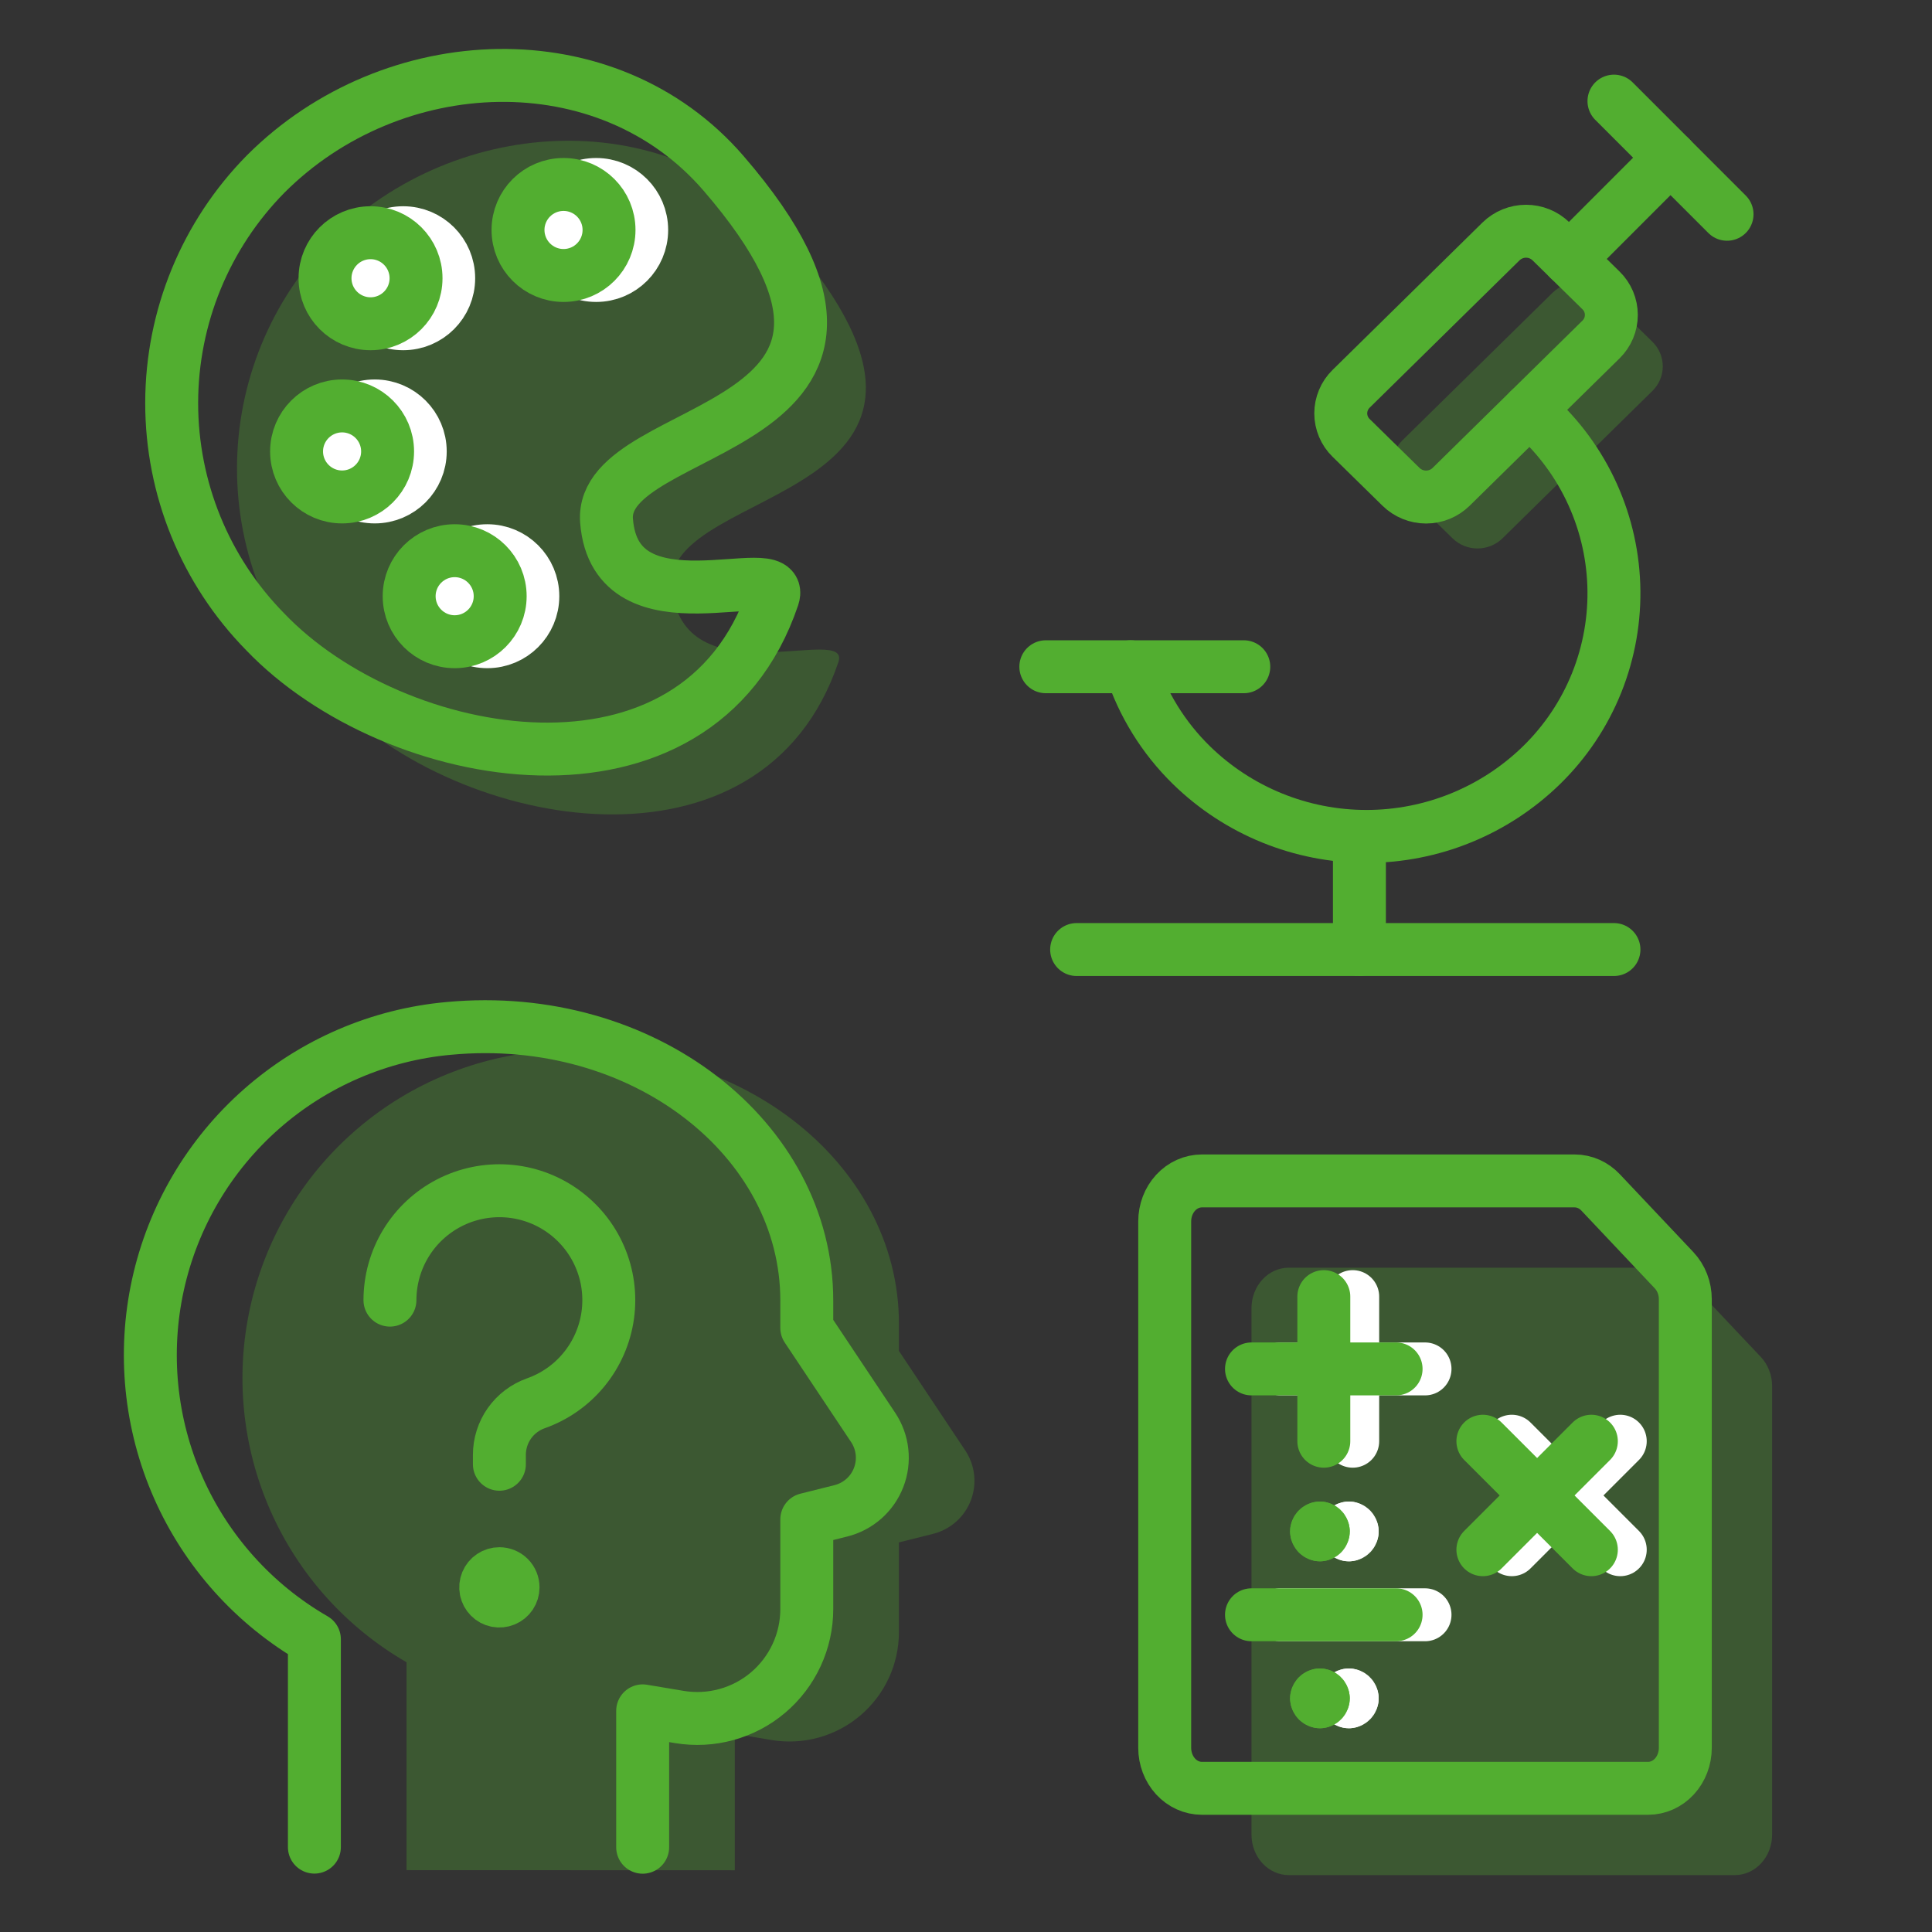 <svg width="73" height="73" viewBox="0 0 73 73" fill="none" xmlns="http://www.w3.org/2000/svg">
<rect x="0" y="0" width="73" height="73" fill="#333333" stroke="none"/>
<path opacity="0.3" d="M66.959 69.32C66.959 69.725 66.811 70.115 66.547 70.401C66.284 70.688 65.926 70.85 65.553 70.85H48.692C48.32 70.85 47.962 70.688 47.699 70.401C47.435 70.115 47.287 69.725 47.287 69.32V49.429C47.287 49.024 47.435 48.635 47.699 48.348C47.962 48.061 48.32 47.9 48.692 47.9H62.777C63.144 47.899 63.497 48.056 63.76 48.335L66.534 51.275C66.668 51.417 66.775 51.588 66.848 51.776C66.921 51.964 66.959 52.166 66.959 52.37V69.32Z" fill="#52AE30"/>
<path d="M48.38 61.014H53.844" stroke="white" stroke-width="2" stroke-linecap="round" stroke-linejoin="round"/>
<path d="M50.966 57.994C50.999 57.994 51.032 57.98 51.056 57.956C51.08 57.932 51.093 57.899 51.093 57.864" stroke="white" stroke-width="2" stroke-linecap="round" stroke-linejoin="round"/>
<path d="M50.839 57.864C50.839 57.898 50.852 57.931 50.876 57.956C50.9 57.98 50.932 57.993 50.966 57.993" stroke="white" stroke-width="2" stroke-linecap="round" stroke-linejoin="round"/>
<path d="M50.966 57.735C50.949 57.735 50.933 57.739 50.917 57.745C50.902 57.752 50.888 57.761 50.876 57.773C50.864 57.785 50.855 57.799 50.848 57.815C50.842 57.831 50.839 57.848 50.839 57.865" stroke="white" stroke-width="2" stroke-linecap="round" stroke-linejoin="round"/>
<path d="M51.093 57.864C51.093 57.847 51.09 57.83 51.083 57.815C51.077 57.799 51.067 57.785 51.056 57.773C51.044 57.761 51.03 57.751 51.014 57.745C50.999 57.738 50.983 57.735 50.966 57.735" stroke="white" stroke-width="2" stroke-linecap="round" stroke-linejoin="round"/>
<path d="M50.966 64.301C50.999 64.301 51.032 64.288 51.056 64.263C51.08 64.239 51.093 64.206 51.093 64.172" stroke="white" stroke-width="2" stroke-linecap="round" stroke-linejoin="round"/>
<path d="M50.839 64.171C50.839 64.206 50.852 64.239 50.876 64.263C50.9 64.287 50.932 64.301 50.966 64.301" stroke="white" stroke-width="2" stroke-linecap="round" stroke-linejoin="round"/>
<path d="M50.966 64.043C50.949 64.043 50.933 64.046 50.917 64.052C50.902 64.059 50.888 64.068 50.876 64.08C50.864 64.092 50.855 64.107 50.848 64.122C50.842 64.138 50.839 64.155 50.839 64.172" stroke="white" stroke-width="2" stroke-linecap="round" stroke-linejoin="round"/>
<path d="M51.093 64.172C51.093 64.155 51.09 64.138 51.083 64.122C51.077 64.107 51.068 64.092 51.056 64.08C51.044 64.068 51.03 64.059 51.014 64.052C50.999 64.046 50.983 64.043 50.966 64.043" stroke="white" stroke-width="2" stroke-linecap="round" stroke-linejoin="round"/>
<path d="M51.112 48.992V54.456" stroke="white" stroke-width="2" stroke-linecap="round" stroke-linejoin="round"/>
<path d="M48.38 51.724H53.844" stroke="white" stroke-width="2" stroke-linecap="round" stroke-linejoin="round"/>
<path d="M61.221 54.456L57.123 58.555" stroke="white" stroke-width="2" stroke-linecap="round" stroke-linejoin="round"/>
<path d="M57.123 54.456L61.221 58.555" stroke="white" stroke-width="2" stroke-linecap="round" stroke-linejoin="round"/>
<path d="M47.287 61.014H52.751" stroke="#52AE30" stroke-width="2" stroke-linecap="round" stroke-linejoin="round"/>
<path d="M49.873 57.994C49.907 57.994 49.939 57.98 49.963 57.956C49.987 57.932 50 57.899 50 57.864" stroke="#52AE30" stroke-width="2" stroke-linecap="round" stroke-linejoin="round"/>
<path d="M49.746 57.864C49.746 57.898 49.76 57.931 49.783 57.956C49.807 57.98 49.839 57.993 49.873 57.993" stroke="#52AE30" stroke-width="2" stroke-linecap="round" stroke-linejoin="round"/>
<path d="M49.873 57.735C49.856 57.735 49.84 57.739 49.825 57.745C49.809 57.752 49.795 57.761 49.783 57.773C49.771 57.785 49.762 57.799 49.756 57.815C49.749 57.831 49.746 57.848 49.746 57.865" stroke="#52AE30" stroke-width="2" stroke-linecap="round" stroke-linejoin="round"/>
<path d="M50 57.864C50 57.847 49.997 57.83 49.99 57.815C49.984 57.799 49.975 57.785 49.963 57.773C49.951 57.761 49.937 57.751 49.922 57.745C49.906 57.738 49.89 57.735 49.873 57.735" stroke="#52AE30" stroke-width="2" stroke-linecap="round" stroke-linejoin="round"/>
<path d="M49.873 64.301C49.907 64.301 49.939 64.288 49.963 64.263C49.987 64.239 50 64.206 50 64.172" stroke="#52AE30" stroke-width="2" stroke-linecap="round" stroke-linejoin="round"/>
<path d="M49.746 64.171C49.746 64.206 49.76 64.239 49.783 64.263C49.807 64.287 49.839 64.301 49.873 64.301" stroke="#52AE30" stroke-width="2" stroke-linecap="round" stroke-linejoin="round"/>
<path d="M49.873 64.043C49.856 64.043 49.84 64.046 49.825 64.052C49.809 64.059 49.795 64.068 49.783 64.08C49.771 64.092 49.762 64.107 49.756 64.122C49.749 64.138 49.746 64.155 49.746 64.172" stroke="#52AE30" stroke-width="2" stroke-linecap="round" stroke-linejoin="round"/>
<path d="M50 64.172C50 64.155 49.997 64.138 49.99 64.122C49.984 64.107 49.975 64.092 49.963 64.08C49.951 64.068 49.937 64.059 49.922 64.052C49.906 64.046 49.89 64.043 49.873 64.043" stroke="#52AE30" stroke-width="2" stroke-linecap="round" stroke-linejoin="round"/>
<path d="M50.02 48.992V54.456" stroke="#52AE30" stroke-width="2" stroke-linecap="round" stroke-linejoin="round"/>
<path d="M47.287 51.724H52.751" stroke="#52AE30" stroke-width="2" stroke-linecap="round" stroke-linejoin="round"/>
<path d="M60.129 54.456L56.03 58.555" stroke="#52AE30" stroke-width="2" stroke-linecap="round" stroke-linejoin="round"/>
<path d="M56.03 54.456L60.129 58.555" stroke="#52AE30" stroke-width="2" stroke-linecap="round" stroke-linejoin="round"/>
<path d="M63.679 66.041C63.679 66.447 63.531 66.836 63.268 67.123C63.004 67.41 62.647 67.571 62.274 67.571H45.413C45.04 67.571 44.683 67.41 44.419 67.123C44.156 66.836 44.008 66.447 44.008 66.041V46.151C44.008 45.745 44.156 45.356 44.419 45.069C44.683 44.782 45.04 44.621 45.413 44.621H59.498C59.865 44.621 60.218 44.777 60.48 45.057L63.255 47.996C63.389 48.139 63.496 48.309 63.569 48.497C63.642 48.685 63.679 48.888 63.679 49.092V66.041Z" stroke="#52AE30" stroke-width="2" stroke-linecap="round" stroke-linejoin="round"/>
<path opacity="0.3" d="M25.385 22.145C25.725 26.508 32.189 23.503 31.678 25.019C28.821 33.482 17.369 31.45 12.484 26.337C10.218 24.027 8.95 20.919 8.955 17.683C8.96 14.448 10.236 11.343 12.509 9.04C17.292 4.257 25.397 3.91 29.804 9.015C38.438 19.016 25.087 18.252 25.385 22.145Z" fill="#52AE30"/>
<path d="M22.918 19.677C23.257 24.039 29.721 21.034 29.21 22.55C26.353 31.014 14.901 28.982 10.016 23.868C7.75 21.559 6.483 18.451 6.487 15.215C6.492 11.979 7.768 8.875 10.041 6.572C14.824 1.788 22.929 1.441 27.337 6.547C35.971 16.548 22.619 15.784 22.918 19.677Z" stroke="#52AE30" stroke-width="2" stroke-linecap="round" stroke-linejoin="round"/>
<path d="M14.159 18.777C15.109 18.777 15.879 18.007 15.879 17.057C15.879 16.108 15.109 15.338 14.159 15.338C13.209 15.338 12.44 16.108 12.44 17.057C12.44 18.007 13.209 18.777 14.159 18.777Z" fill="white" stroke="white" stroke-width="2" stroke-linecap="round" stroke-linejoin="round"/>
<path d="M18.413 24.247C19.363 24.247 20.133 23.477 20.133 22.527C20.133 21.578 19.363 20.808 18.413 20.808C17.463 20.808 16.693 21.578 16.693 22.527C16.693 23.477 17.463 24.247 18.413 24.247Z" fill="white" stroke="white" stroke-width="2" stroke-linecap="round" stroke-linejoin="round"/>
<path d="M22.526 10.409C23.476 10.409 24.246 9.639 24.246 8.689C24.246 7.739 23.476 6.97 22.526 6.97C21.576 6.97 20.807 7.739 20.807 8.689C20.807 9.639 21.576 10.409 22.526 10.409Z" fill="white" stroke="white" stroke-width="2" stroke-linecap="round" stroke-linejoin="round"/>
<path d="M15.234 12.233C16.184 12.233 16.954 11.463 16.954 10.513C16.954 9.563 16.184 8.793 15.234 8.793C14.284 8.793 13.515 9.563 13.515 10.513C13.515 11.463 14.284 12.233 15.234 12.233Z" fill="white" stroke="white" stroke-width="2" stroke-linecap="round" stroke-linejoin="round"/>
<path d="M12.926 18.777C13.875 18.777 14.645 18.007 14.645 17.057C14.645 16.108 13.875 15.338 12.926 15.338C11.976 15.338 11.206 16.108 11.206 17.057C11.206 18.007 11.976 18.777 12.926 18.777Z" fill="white" stroke="#52AE30" stroke-width="2" stroke-linecap="round" stroke-linejoin="round"/>
<path d="M17.18 24.247C18.129 24.247 18.899 23.477 18.899 22.527C18.899 21.578 18.129 20.808 17.18 20.808C16.23 20.808 15.46 21.578 15.46 22.527C15.46 23.477 16.23 24.247 17.18 24.247Z" fill="white" stroke="#52AE30" stroke-width="2" stroke-linecap="round" stroke-linejoin="round"/>
<path d="M21.293 10.409C22.243 10.409 23.012 9.639 23.012 8.689C23.012 7.739 22.243 6.97 21.293 6.97C20.343 6.97 19.573 7.739 19.573 8.689C19.573 9.639 20.343 10.409 21.293 10.409Z" fill="white" stroke="#52AE30" stroke-width="2" stroke-linecap="round" stroke-linejoin="round"/>
<path d="M14.001 12.233C14.951 12.233 15.72 11.463 15.72 10.513C15.72 9.563 14.951 8.793 14.001 8.793C13.051 8.793 12.281 9.563 12.281 10.513C12.281 11.463 13.051 12.233 14.001 12.233Z" fill="white" stroke="#52AE30" stroke-width="2" stroke-linecap="round" stroke-linejoin="round"/>
<path opacity="0.3" d="M56.772 20.34C56.519 20.586 56.18 20.724 55.827 20.724C55.474 20.724 55.135 20.586 54.883 20.34L52.993 18.487C52.87 18.367 52.772 18.223 52.705 18.064C52.638 17.905 52.603 17.734 52.603 17.561C52.603 17.389 52.638 17.218 52.705 17.059C52.772 16.9 52.87 16.756 52.993 16.635L58.66 11.064C58.912 10.818 59.251 10.68 59.604 10.68C59.957 10.68 60.296 10.818 60.549 11.064L62.438 12.916C62.561 13.037 62.659 13.181 62.726 13.34C62.793 13.499 62.828 13.67 62.828 13.843C62.828 14.015 62.793 14.186 62.726 14.345C62.659 14.504 62.561 14.648 62.438 14.769L56.772 20.34Z" fill="#52AE30"/>
<path d="M57.778 15.5C58.742 16.317 59.524 17.327 60.075 18.464C60.626 19.602 60.933 20.841 60.977 22.104C61.021 23.367 60.8 24.625 60.33 25.798C59.859 26.971 59.149 28.032 58.244 28.914C56.475 30.639 54.102 31.604 51.632 31.604C49.162 31.604 46.789 30.639 45.021 28.914C43.962 27.879 43.172 26.602 42.717 25.193" stroke="#52AE30" stroke-width="2" stroke-linecap="round" stroke-linejoin="round"/>
<path d="M54.828 18.397C54.576 18.643 54.237 18.781 53.884 18.781C53.531 18.781 53.192 18.643 52.939 18.397L51.05 16.544C50.926 16.424 50.828 16.28 50.762 16.121C50.695 15.962 50.66 15.791 50.66 15.618C50.66 15.446 50.695 15.275 50.762 15.116C50.828 14.957 50.926 14.813 51.05 14.692L56.716 9.121C56.969 8.875 57.308 8.737 57.661 8.737C58.014 8.737 58.353 8.875 58.605 9.121L60.495 10.974C60.618 11.094 60.716 11.238 60.783 11.397C60.85 11.556 60.884 11.727 60.884 11.9C60.884 12.072 60.85 12.243 60.783 12.402C60.716 12.561 60.618 12.705 60.495 12.826L54.828 18.397Z" stroke="#52AE30" stroke-width="2" stroke-linecap="round" stroke-linejoin="round"/>
<path d="M59.29 9.791L63.12 5.958L60.983 3.821" stroke="#52AE30" stroke-width="2" stroke-linecap="round" stroke-linejoin="round"/>
<path d="M65.256 8.096L63.119 5.959" stroke="#52AE30" stroke-width="2" stroke-linecap="round" stroke-linejoin="round"/>
<path d="M39.516 25.193H46.996" stroke="#52AE30" stroke-width="2" stroke-linecap="round" stroke-linejoin="round"/>
<path d="M40.68 35.878H60.983" stroke="#52AE30" stroke-width="2" stroke-linecap="round" stroke-linejoin="round"/>
<path d="M51.365 31.604V35.879" stroke="#52AE30" stroke-width="2" stroke-linecap="round" stroke-linejoin="round"/>
<path opacity="0.3" d="M27.764 70.667V65.514L29.152 65.746C29.744 65.845 30.351 65.813 30.93 65.654C31.509 65.494 32.046 65.21 32.504 64.822C32.962 64.434 33.33 63.95 33.583 63.406C33.835 62.861 33.966 62.267 33.966 61.667V58.279L35.254 57.957C35.576 57.876 35.873 57.72 36.121 57.501C36.369 57.281 36.561 57.006 36.681 56.697C36.8 56.388 36.843 56.055 36.807 55.725C36.771 55.396 36.656 55.081 36.472 54.805L33.966 51.044V50.01C33.966 43.911 27.793 39.039 20.435 39.728C17.813 39.966 15.335 41.033 13.36 42.774C11.385 44.515 10.016 46.839 9.45 49.411C8.885 51.982 9.153 54.666 10.216 57.075C11.278 59.484 13.08 61.492 15.361 62.808V70.663" fill="#52AE30"/>
<path d="M24.283 69.797V64.644L25.67 64.876C26.263 64.974 26.869 64.943 27.448 64.783C28.027 64.624 28.565 64.34 29.023 63.952C29.481 63.563 29.849 63.08 30.101 62.535C30.354 61.99 30.484 61.397 30.484 60.796V57.409L31.773 57.086C32.094 57.006 32.391 56.849 32.64 56.63C32.888 56.411 33.08 56.135 33.199 55.826C33.319 55.517 33.362 55.184 33.326 54.855C33.29 54.526 33.175 54.21 32.991 53.934L30.484 50.174V49.14C30.484 43.04 24.311 38.169 16.954 38.858C14.332 39.096 11.854 40.163 9.879 41.904C7.904 43.644 6.534 45.969 5.969 48.54C5.404 51.112 5.672 53.796 6.734 56.205C7.797 58.614 9.599 60.621 11.879 61.938V69.793" stroke="#52AE30" stroke-width="2" stroke-linecap="round" stroke-linejoin="round"/>
<path d="M14.734 49.125C14.735 48.367 14.943 47.623 15.337 46.976C15.731 46.328 16.296 45.802 16.969 45.453C17.642 45.105 18.398 44.949 19.154 45.001C19.91 45.053 20.637 45.312 21.256 45.75C21.875 46.188 22.362 46.787 22.663 47.483C22.964 48.178 23.068 48.943 22.964 49.694C22.86 50.444 22.551 51.152 22.072 51.739C21.593 52.327 20.962 52.771 20.247 53.023C19.844 53.166 19.495 53.43 19.248 53.779C19.001 54.129 18.869 54.546 18.869 54.974V55.326" stroke="#52AE30" stroke-width="2" stroke-linecap="round" stroke-linejoin="round"/>
<path d="M18.869 59.461C18.767 59.461 18.667 59.491 18.582 59.548C18.497 59.605 18.431 59.685 18.392 59.78C18.353 59.874 18.343 59.978 18.363 60.079C18.382 60.179 18.432 60.271 18.504 60.343C18.576 60.416 18.668 60.465 18.768 60.485C18.869 60.505 18.973 60.494 19.067 60.455C19.162 60.416 19.242 60.35 19.299 60.265C19.356 60.18 19.386 60.08 19.386 59.978C19.386 59.841 19.332 59.709 19.235 59.612C19.138 59.515 19.006 59.461 18.869 59.461Z" fill="#52AE30" stroke="#52AE30" stroke-width="2" stroke-linecap="round" stroke-linejoin="round"/>
</svg>
